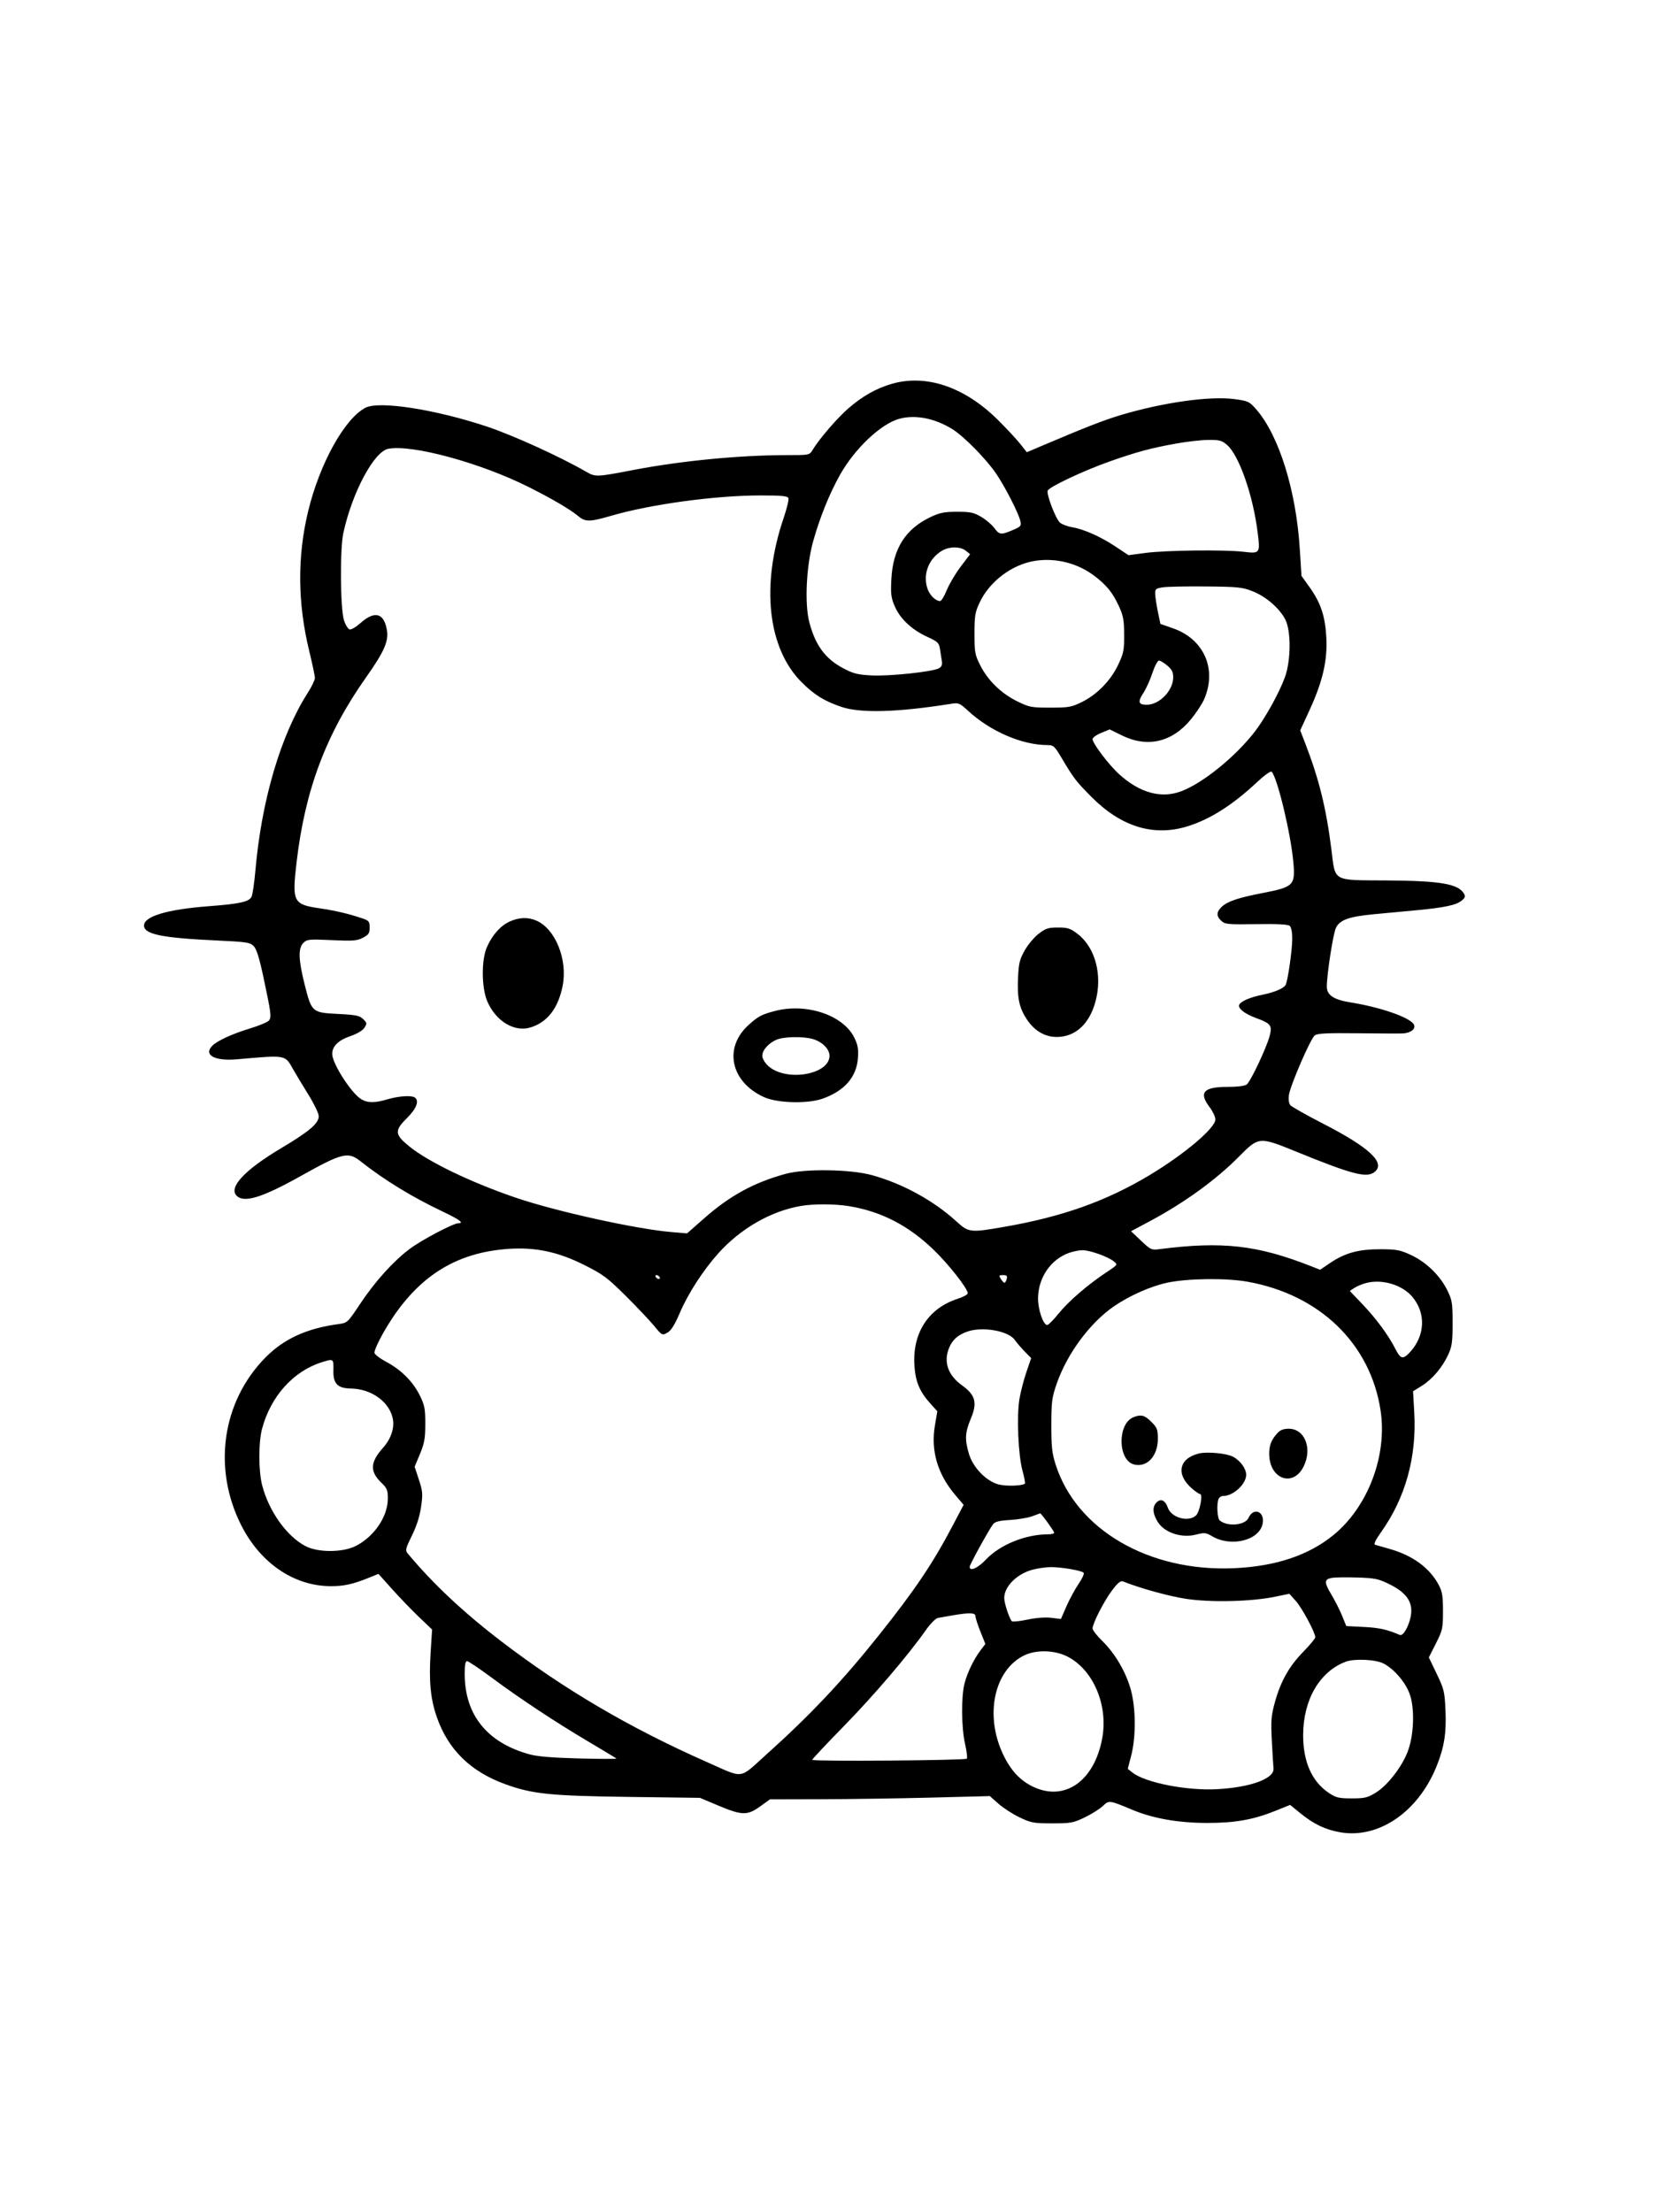 <svg xmlns="http://www.w3.org/2000/svg" width="864" height="1152" viewBox="0 0 864 1152" version="1.1">
	<path d="M 464.500 199.867 C 456.457 202.178, 449.212 206.255, 441.910 212.578 C 436.077 217.629, 426.649 228.564, 423.225 234.250 C 421.569 236.999, 421.565 237, 409.864 237 C 385.363 237, 354.860 239.946, 330 244.713 C 310.363 248.478, 310.170 248.484, 305 245.505 C 291.497 237.724, 266.896 226.543, 253.500 222.098 C 226.475 213.131, 197.465 208.640, 190.348 212.320 C 179.511 217.924, 166.551 241.267, 160.530 266.028 C 154.766 289.731, 154.948 314.054, 161.079 339.159 C 162.686 345.738, 164 351.985, 164 353.041 C 164 354.097, 162.354 357.534, 160.343 360.678 C 146.221 382.754, 136.197 416.732, 133.008 453.338 C 132.441 459.848, 131.524 466.020, 130.972 467.052 C 129.589 469.636, 124.771 470.691, 108.872 471.892 C 87.202 473.528, 75 477.155, 75 481.960 C 75 486.532, 84.304 488.433, 113.244 489.770 C 128.312 490.467, 130.198 490.754, 132.078 492.634 C 133.580 494.136, 135.003 498.630, 137.137 508.612 C 141.212 527.675, 141.472 529.727, 140.034 531.459 C 139.359 532.273, 134.916 534.125, 130.160 535.575 C 120.911 538.396, 113.225 541.918, 110.611 544.532 C 105.793 549.349, 111.734 552.647, 123.391 551.626 C 149.304 549.358, 148.317 549.184, 152.625 556.768 C 154.104 559.371, 157.718 565.374, 160.657 570.108 C 163.595 574.843, 166 579.852, 166 581.240 C 166 584.989, 161.128 589.148, 146.588 597.809 C 127.423 609.225, 118.892 618.321, 123.256 622.685 C 127.124 626.553, 136.506 623.664, 156.630 612.409 C 178.176 600.359, 181.251 599.590, 187.656 604.650 C 200.138 614.512, 214.570 623.340, 230.750 631.011 C 239.350 635.089, 241.880 637, 238.677 637 C 236.067 637, 219.377 645.820, 213.300 650.411 C 204.695 656.911, 195.344 667.291, 187.564 678.978 C 181.025 688.800, 180.931 688.887, 176.235 689.521 C 159.697 691.753, 147.836 697.192, 138.211 706.955 C 115.634 729.857, 110.630 764.616, 125.638 794.280 C 135.671 814.111, 153.242 826.012, 172.460 825.994 C 179.125 825.988, 183.823 824.953, 191.801 821.731 L 197.101 819.590 204.225 827.545 C 208.143 831.920, 214.428 838.439, 218.191 842.031 L 225.033 848.561 224.266 860.531 C 223.311 875.455, 224.202 884.753, 227.491 894.169 C 233.403 911.096, 245.011 922.494, 263.038 929.073 C 277.156 934.225, 286.506 935.191, 327.500 935.729 L 364.500 936.214 374 940.205 C 386.405 945.417, 389.195 945.484, 395.815 940.728 L 401.005 937 427.752 936.937 C 442.464 936.903, 468.225 936.520, 485 936.087 L 515.500 935.299 520 939.289 C 522.475 941.484, 527.425 944.679, 531 946.390 C 536.998 949.260, 538.310 949.500, 548 949.500 C 557.728 949.500, 558.978 949.269, 565 946.356 C 568.575 944.627, 572.784 941.978, 574.353 940.470 C 577.561 937.387, 577.683 937.403, 589.951 942.540 C 600.481 946.950, 613.728 949.268, 628.500 949.286 C 643.248 949.304, 652.749 947.617, 664.399 942.913 L 671.891 939.888 677.271 944.271 C 684.179 949.897, 690.210 952.785, 697.873 954.134 C 717.887 957.660, 738.426 943.690, 748.070 919.992 C 752.126 910.025, 753.331 902.537, 752.799 890.587 C 752.369 880.927, 752.042 879.569, 748.238 871.639 L 744.139 863.098 747.820 855.799 C 751.291 848.915, 751.500 847.960, 751.497 839 C 751.495 831.021, 751.128 828.813, 749.206 825.209 C 744.501 816.387, 735.533 809.878, 723.457 806.520 C 720.181 805.609, 716.912 804.673, 716.193 804.441 C 715.300 804.153, 716.294 802.033, 719.325 797.759 C 731.997 779.892, 737.859 758.691, 736.539 735.500 L 735.913 724.500 740.450 721.675 C 745.914 718.275, 751.153 712.095, 754.231 705.420 C 756.173 701.209, 756.500 698.842, 756.500 689 C 756.500 678.493, 756.264 677.019, 753.764 671.929 C 750.011 664.288, 742.860 657.311, 735 653.623 C 729.212 650.908, 727.460 650.570, 719 650.537 C 707.658 650.493, 700.544 652.417, 692.854 657.611 L 687.500 661.226 683 659.450 C 654.936 648.369, 636.614 646.288, 604 650.476 C 599.673 651.032, 599.299 650.864, 594.267 646.107 L 589.034 641.160 598.767 635.963 C 616.906 626.279, 633.373 614.332, 645.477 602.077 C 655.499 591.928, 655.892 591.895, 674.777 599.597 C 704.363 611.664, 711.808 613.596, 715.912 610.272 C 721.765 605.533, 713.166 597.507, 688.890 585.051 C 680.304 580.645, 672.708 576.353, 672.009 575.511 C 671.233 574.576, 670.943 572.526, 671.264 570.240 C 671.974 565.178, 682.525 540.833, 684.732 539.163 C 686.100 538.129, 691.142 537.880, 707 538.063 C 718.275 538.194, 728.876 538.233, 730.559 538.150 C 734.586 537.952, 737.295 535.932, 736.457 533.750 C 735.059 530.105, 719.482 524.582, 703.275 521.986 C 694.561 520.589, 691 518.195, 691 513.734 C 691 507.533, 694.253 486.427, 695.687 483.328 C 697.675 479.029, 702.414 477.307, 715.670 476.066 C 721.627 475.509, 731.649 474.567, 737.943 473.974 C 752.391 472.613, 758.380 471.330, 761.239 468.982 C 763.063 467.484, 763.289 466.775, 762.408 465.313 C 759.352 460.241, 750.097 458.670, 722.194 458.486 C 693.531 458.297, 695.522 459.408, 693.392 442.415 C 690.685 420.814, 686.943 405.660, 679.692 386.922 L 677.147 380.344 681.950 369.907 C 688.842 354.930, 691.375 344.021, 690.747 332.019 C 690.161 320.815, 687.841 313.896, 681.877 305.568 L 677.800 299.874 676.929 285.954 C 675.017 255.410, 666.093 226.769, 654.258 213.188 C 650.708 209.115, 650.085 208.819, 643 207.848 C 630.346 206.113, 606.056 209.496, 583.893 216.080 C 575.161 218.674, 565.266 222.528, 542.631 232.154 L 534.762 235.500 531.196 231 C 529.234 228.525, 523.985 222.900, 519.530 218.500 C 502.292 201.472, 482.378 194.729, 464.500 199.867 M 468.094 218.159 C 458.567 220.897, 445.102 233.695, 437.469 247.269 C 431.972 257.043, 426.888 269.647, 423.452 282.015 C 419.909 294.771, 418.982 314.428, 421.473 323.956 C 424.624 336.005, 429.738 342.982, 439.057 347.950 C 444.351 350.771, 446.568 351.336, 453.891 351.727 C 463.045 352.216, 485.555 349.844, 488.937 348.034 C 490.399 347.251, 490.826 346.221, 490.513 344.230 C 490.277 342.729, 489.837 339.905, 489.535 337.955 C 489.040 334.754, 488.391 334.136, 482.849 331.593 C 474.832 327.913, 468.770 322.218, 465.989 315.752 C 464.056 311.260, 463.816 309.314, 464.225 301.485 C 465.053 285.660, 471.624 275.349, 484.825 269.160 C 489.488 266.974, 491.927 266.500, 498.500 266.500 C 505.358 266.500, 507.142 266.879, 511 269.152 C 513.475 270.611, 516.526 273.199, 517.780 274.902 C 520.459 278.543, 521.332 278.644, 527.442 276.025 C 531.692 274.203, 531.999 273.833, 531.387 271.275 C 530.382 267.067, 523.570 253.735, 518.847 246.732 C 513.766 239.197, 502.131 227.338, 496.106 223.553 C 486.887 217.762, 476.461 215.755, 468.094 218.159 M 612.500 230.980 C 599.093 233.407, 592.052 235.309, 577.637 240.399 C 564.233 245.133, 546.384 253.558, 545.637 255.504 C 544.894 257.440, 549.836 270.301, 552.038 272.163 C 553.120 273.077, 555.917 274.140, 558.253 274.525 C 564.400 275.538, 573.175 279.435, 580.947 284.604 L 587.726 289.111 596.526 287.940 C 607.105 286.532, 637.708 286.171, 647.609 287.337 C 656.235 288.353, 656.352 288.194, 654.977 277.237 C 652.522 257.673, 645.213 236.881, 638.932 231.596 C 636.253 229.342, 634.967 229.011, 629.173 229.085 C 625.503 229.132, 618 229.984, 612.500 230.980 M 202.208 233.711 C 194.793 235.131, 183.427 256.408, 178.817 277.500 C 176.987 285.871, 177.212 316.956, 179.145 322.994 C 179.937 325.466, 181.282 327.623, 182.134 327.787 C 182.986 327.951, 185.442 326.509, 187.591 324.582 C 195.222 317.742, 200.149 319.141, 201.560 328.549 C 202.388 334.074, 199.840 339.725, 190.687 352.667 C 169.814 382.179, 158.863 411.318, 154.449 449.083 C 152.039 469.698, 152.685 470.982, 166.500 473.010 C 174.692 474.213, 181.428 475.792, 188.500 478.166 C 192.148 479.390, 192.500 479.817, 192.500 483.004 C 192.500 485.985, 191.984 486.769, 189 488.327 C 185.946 489.921, 183.877 490.079, 172.754 489.573 C 160.905 489.033, 159.866 489.134, 158.004 490.996 C 155.246 493.754, 155.401 499.671, 158.563 512.288 C 162.295 527.181, 162.431 527.305, 175.920 527.996 C 185.495 528.486, 187.302 528.858, 189.162 530.717 C 191.161 532.716, 191.204 533.040, 189.765 535.236 C 188.835 536.656, 185.921 538.382, 182.484 539.550 C 176.199 541.686, 172.990 544.851, 173.018 548.885 C 173.053 553.885, 182.992 569.337, 188.154 572.417 C 191.503 574.414, 195.225 574.419, 201.903 572.436 C 207.471 570.783, 214.080 570.314, 215.907 571.442 C 218.514 573.054, 216.951 577.316, 211.944 582.244 C 205.304 588.780, 205.492 590.815, 213.316 597.107 C 223.334 605.163, 245.318 615.739, 268.500 623.655 C 289.433 630.804, 331.426 640.071, 349.844 641.607 L 357.820 642.273 366.776 634.386 C 380.136 622.623, 392.696 615.774, 409.173 611.268 C 419.183 608.530, 442.882 608.877, 454 611.924 C 469.944 616.293, 486.036 625.083, 498 635.956 C 504.511 641.873, 505.204 641.958, 522.620 638.945 C 553.229 633.652, 576.171 625.494, 598.880 611.830 C 616.983 600.936, 633.023 587.336, 632.972 582.922 C 632.957 581.590, 631.607 578.732, 629.972 576.572 C 624.194 568.935, 626.738 566, 639.138 566 C 644.368 566, 648.255 565.521, 649.280 564.750 C 651.276 563.249, 659.515 545.843, 661.185 539.596 C 662.683 533.997, 661.917 532.967, 654.143 530.132 C 648.057 527.913, 644.338 524.880, 645.465 523.056 C 646.592 521.234, 651.237 519.282, 657.500 518 C 663.732 516.724, 668.408 514.767, 669.518 512.970 C 670.625 511.180, 672.992 494.778, 672.996 488.872 C 672.999 485.339, 672.493 482.824, 671.638 482.114 C 670.719 481.352, 665.058 481.068, 654.258 481.242 C 639.703 481.476, 638.047 481.326, 636.120 479.595 C 633.387 477.139, 633.435 474.879, 636.278 472.208 C 639.306 469.364, 644.923 467.473, 657.626 465.022 C 673.721 461.916, 674.628 461.009, 673.578 449.086 C 672.263 434.163, 665.227 404.827, 662.248 401.848 C 661.782 401.382, 658.498 403.719, 654.950 407.042 C 642.006 419.166, 630.394 426.569, 618.500 430.280 C 600.887 435.775, 583.933 430.599, 568.429 414.992 C 560.420 406.929, 559.130 405.246, 552.911 394.750 C 549.271 388.607, 548.618 388, 545.640 388 C 532.263 388, 515.745 380.859, 504 369.997 C 499.848 366.158, 499.191 365.885, 495.500 366.474 C 467.306 370.971, 448.063 371.501, 438.038 368.056 C 429.161 365.006, 424.033 361.815, 417.486 355.269 C 399.779 337.561, 396.198 304.758, 408.142 269.665 C 409.795 264.806, 410.904 260.193, 410.606 259.415 C 410.173 258.288, 407.200 258, 395.988 258 C 372.638 258, 339.072 262.562, 318.500 268.531 C 306.956 271.881, 304.852 271.895, 300.993 268.648 C 297.044 265.325, 287.233 259.577, 275.307 253.599 C 250.183 241.006, 214.629 231.333, 202.208 233.711 M 490.411 286.891 C 483.615 291.035, 480.552 299.081, 482.974 306.422 C 484.120 309.894, 487.251 313, 489.606 313 C 490.245 313, 491.812 310.427, 493.088 307.283 C 494.364 304.139, 497.617 298.649, 500.316 295.083 L 505.223 288.599 503.001 286.800 C 500.116 284.464, 494.323 284.506, 490.411 286.891 M 539.357 292.003 C 527.295 293.768, 515.401 302.641, 510.188 313.764 C 507.805 318.848, 507.500 320.693, 507.500 330 C 507.500 339.679, 507.735 340.965, 510.500 346.446 C 514.475 354.325, 521.415 361.094, 529.698 365.173 C 536.056 368.303, 537.077 368.500, 546.978 368.500 C 556.506 368.500, 558.045 368.233, 563.268 365.668 C 571.293 361.727, 578.407 354.475, 582.291 346.275 C 585.181 340.172, 585.495 338.607, 585.454 330.500 C 585.416 322.905, 584.989 320.589, 582.720 315.662 C 579.456 308.577, 576.281 304.666, 569.858 299.818 C 561.222 293.299, 550.054 290.438, 539.357 292.003 M 605.500 305.854 C 601.826 306.447, 601.510 306.745, 601.627 309.500 C 601.697 311.150, 602.335 315.290, 603.044 318.699 L 604.334 324.898 610.917 327.197 C 627.095 332.845, 633.946 348.564, 627.066 364.246 C 626.039 366.586, 623.004 371.192, 620.320 374.483 C 610.516 386.503, 597.615 389.531, 584.248 382.951 L 577.920 379.835 573.464 381.668 C 571.013 382.675, 569.006 384.118, 569.004 384.873 C 568.998 387.143, 577.561 398.420, 583.014 403.323 C 593.743 412.969, 604.796 415.954, 615.236 412.026 C 626.475 407.796, 643.474 394.008, 653.507 380.985 C 658.906 373.977, 666.135 360.934, 669.128 352.801 C 672.369 343.996, 672.459 328.431, 669.304 322.455 C 666.234 316.641, 659.256 310.634, 652.419 307.922 C 647.037 305.787, 644.821 305.557, 628 305.391 C 617.825 305.291, 607.700 305.499, 605.500 305.854 M 600.140 350.522 C 598.963 354.109, 596.832 358.808, 595.405 360.964 C 592.415 365.483, 592.864 367, 597.191 367 C 603.851 367, 611 359.607, 611 352.721 C 611 349.992, 610.293 348.583, 607.923 346.589 C 606.231 345.165, 604.269 344, 603.564 344 C 602.859 344, 601.318 346.935, 600.140 350.522 M 265.459 479.880 C 260.722 482.031, 256.537 486.689, 253.675 492.992 C 250.597 499.772, 250.715 514.581, 253.904 521.742 C 258.425 531.890, 267.894 537.547, 276.197 535.059 C 285.033 532.412, 290.746 525.031, 293.030 513.312 C 295.695 499.635, 289.209 483.624, 279.282 479.377 C 274.922 477.511, 270.303 477.679, 265.459 479.880 M 540.930 486.250 C 538.606 488.038, 535.325 491.955, 533.639 494.956 C 530.988 499.675, 530.521 501.632, 530.180 509.456 C 529.725 519.898, 530.832 524.960, 534.893 531.007 C 538.807 536.835, 544.209 539.988, 550.290 539.995 C 559.986 540.005, 567.345 533.293, 570.528 521.536 C 574.258 507.755, 570.434 493.365, 561.162 486.293 C 557.418 483.437, 556.069 483, 551 483 C 545.940 483, 544.589 483.436, 540.930 486.250 M 403.197 526.559 C 396.535 528.352, 394.786 529.295, 389.839 533.764 C 376.681 545.652, 380.528 563.478, 397.949 571.343 C 404.879 574.472, 420.565 574.883, 428.355 572.140 C 439.790 568.113, 446.092 560.882, 446.809 550.965 C 447.143 546.340, 446.761 544.137, 444.986 540.471 C 439.212 528.543, 419.817 522.086, 403.197 526.559 M 404.388 541.433 C 400.181 543.264, 397 546.861, 397 549.787 C 397 551.176, 398.271 553.385, 399.999 554.999 C 409.090 563.491, 432 559.754, 432 549.778 C 432 546.229, 428.124 542.407, 423.114 541.015 C 418.033 539.604, 408.081 539.826, 404.388 541.433 M 417 628.010 C 401.425 630.693, 385.598 639.801, 374.027 652.740 C 366.164 661.532, 358.400 673.530, 354.123 683.500 C 351.322 690.028, 349.512 692.912, 347.536 694 C 344.850 695.478, 344.750 695.426, 340.714 690.500 C 338.460 687.750, 331.784 680.699, 325.878 674.832 C 316.244 665.262, 314.016 663.602, 304.230 658.704 C 290.523 651.842, 278.770 649.370, 264.593 650.366 C 238.506 652.200, 219.392 663.684, 204.128 686.696 C 199.471 693.717, 195 702.392, 195 704.408 C 195 705.219, 197.758 707.353, 201.129 709.150 C 208.965 713.326, 215.114 719.496, 218.682 726.761 C 221.143 731.773, 221.499 733.640, 221.489 741.500 C 221.480 749.047, 221.032 751.573, 218.712 757.146 L 215.946 763.793 218.154 770.520 C 220.148 776.594, 220.258 777.973, 219.286 784.719 C 218.574 789.660, 216.958 794.724, 214.515 799.667 C 211.283 806.206, 210.995 807.354, 212.217 808.822 C 225.448 824.716, 241.456 839.737, 261.361 854.936 C 293.937 879.809, 328.045 899.832, 367.837 917.443 C 387.926 926.333, 384.533 926.734, 399 913.758 C 421.855 893.258, 438.828 875.265, 457.857 851.364 C 476.554 827.879, 485.738 814.242, 496.070 794.619 L 501.849 783.642 497.547 778.571 C 488.272 767.640, 484.690 755.478, 486.889 742.389 L 488.146 734.905 484.617 730.997 C 478.908 724.678, 476.725 719.446, 476.211 710.845 C 475.207 694.032, 483.545 681.266, 498.750 676.337 C 501.637 675.401, 504 674.113, 504 673.474 C 504 670.974, 493.850 658.097, 485.886 650.494 C 472.753 637.956, 458.698 630.774, 442 628.068 C 434.665 626.880, 423.710 626.855, 417 628.010 M 556.748 652.427 C 547.277 655.807, 540.812 665.177, 540.609 675.819 C 540.496 681.750, 543.286 690.003, 545.402 689.996 C 546.006 689.994, 548.696 687.275, 551.380 683.954 C 556.544 677.565, 566.641 668.870, 576.351 662.451 C 582.183 658.595, 582.195 658.577, 580.060 656.848 C 576.998 654.368, 567.490 650.992, 563.712 651.044 C 561.946 651.068, 558.812 651.690, 556.748 652.427 M 341.500 665 C 341.840 665.550, 342.568 666, 343.118 666 C 343.668 666, 343.840 665.550, 343.500 665 C 343.160 664.450, 342.432 664, 341.882 664 C 341.332 664, 341.160 664.450, 341.500 665 M 521.232 666 C 521.919 667.100, 522.770 668, 523.124 668 C 523.477 668, 524.002 667.100, 524.290 666 C 524.706 664.408, 524.320 664, 522.398 664 C 520.233 664, 520.113 664.207, 521.232 666 M 607.990 667.937 C 599.435 669.743, 588.280 674.670, 580.208 680.209 C 567.683 688.803, 555.803 704.832, 550.343 720.500 C 547.835 727.700, 547.553 729.850, 547.528 742 C 547.505 753.224, 547.874 756.680, 549.718 762.500 C 560.497 796.521, 598.261 818.559, 642.500 816.645 C 664.220 815.706, 681.549 809.938, 694.477 799.346 C 712.478 784.598, 722.556 757.960, 719.003 734.519 C 713.720 699.668, 687.198 674.060, 649.500 667.413 C 638.404 665.457, 618.554 665.707, 607.990 667.937 M 711.733 668.051 C 709.662 668.560, 706.844 669.711, 705.472 670.610 L 702.978 672.244 709.865 679.495 C 716.999 687.005, 723.144 695.404, 726.880 702.750 C 729.409 707.724, 730.701 707.989, 734.199 704.250 C 742.248 695.647, 742.758 683.750, 735.444 675.206 C 730.204 669.084, 720.031 666.014, 711.733 668.051 M 503.684 693.449 C 498.865 695.167, 496.094 697.625, 494.362 701.718 C 491.236 709.103, 493.608 716.094, 501.054 721.443 C 508.026 726.452, 509.084 730.485, 505.598 738.768 C 502.583 745.932, 502.386 749.568, 504.611 757.068 C 506.717 764.171, 513.571 771.269, 519.991 772.998 C 523.923 774.056, 532.553 773.781, 533.776 772.557 C 534.015 772.318, 533.440 769.283, 532.497 765.811 C 530.257 757.558, 529.415 737.194, 530.948 728.337 C 531.599 724.577, 533.235 718.291, 534.585 714.369 L 537.038 707.238 533.735 703.869 C 531.918 702.016, 529.540 699.247, 528.452 697.715 C 525.091 692.983, 511.535 690.649, 503.684 693.449 M 167.500 709.402 C 152.674 714.103, 140.964 727.179, 136.475 744.045 C 134.570 751.204, 134.605 766.062, 136.543 773.505 C 140.066 787.028, 149.254 799.932, 159.042 805.102 C 165.581 808.555, 178.494 808.525, 185.317 805.039 C 194.912 800.138, 201.938 789.768, 201.978 780.446 C 201.997 775.972, 201.600 775.004, 198.510 772.010 C 192.518 766.202, 192.785 761.420, 199.524 753.881 C 203.482 749.452, 205.415 743.946, 204.656 739.265 C 203.206 730.335, 193.673 723.253, 182.861 723.076 C 175.778 722.960, 173.467 720.584, 173.630 713.585 C 173.772 707.466, 173.719 707.430, 167.500 709.402 M 590.256 738.029 C 581.848 741.409, 582.122 760.487, 590.609 762.617 C 597.377 764.315, 603 758.250, 603 749.252 C 603 744.385, 602.635 743.435, 599.600 740.400 C 596.124 736.924, 594.211 736.439, 590.256 738.029 M 665.299 746.250 C 662.102 749.761, 661 752.524, 661 757.033 C 661 770.272, 673.531 774.798, 678.985 763.530 C 683.543 754.116, 679.477 744, 671.135 744 C 668.482 744, 666.735 744.674, 665.299 746.250 M 624.275 756.920 C 613.764 759.582, 612.286 768.014, 621.041 775.381 C 622.753 776.821, 624.514 778, 624.954 778 C 626.632 778, 624.805 787.498, 622.791 789.250 C 618.722 792.789, 610 790.308, 608.183 785.094 C 606.740 780.956, 604.193 780.044, 601.919 782.851 C 600.061 785.146, 600.428 788.530, 602.974 792.568 C 606.495 798.155, 615.296 801.071, 622.816 799.144 C 627.269 798.002, 628.015 798.076, 631.241 799.980 C 641.194 805.852, 655.943 802.152, 657.590 793.370 C 658.780 787.030, 652.828 784.692, 650.198 790.465 C 648.449 794.303, 639.261 795.122, 635.256 791.797 C 633.959 790.721, 633.535 783.376, 634.607 780.582 C 634.941 779.712, 636.088 779, 637.157 779 C 642.327 779, 649 772.802, 649 768 C 649 764.762, 645.898 760.516, 642.098 758.551 C 638.662 756.774, 628.518 755.846, 624.275 756.920 M 537.500 789.605 C 535.300 790.411, 530.125 791.273, 526 791.521 C 520.365 791.860, 518.173 792.411, 517.185 793.736 C 514.823 796.905, 505 814.771, 505 815.900 C 505 818.511, 509.215 816.629, 513.499 812.104 C 520.790 804.404, 534.061 799, 545.684 799 C 547.508 799, 549 798.615, 549 798.144 C 549 797.352, 542.163 787.912, 541.704 788.070 C 541.592 788.109, 539.700 788.800, 537.500 789.605 M 537.667 817.434 C 529.570 819.610, 523 826.192, 523 832.128 C 523 834.799, 525.547 842.628, 526.940 844.240 C 527.292 844.647, 530.937 844.276, 535.040 843.415 C 539.622 842.454, 544.432 842.088, 547.509 842.467 L 552.518 843.084 555.424 836.415 C 557.022 832.747, 559.871 827.504, 561.756 824.764 C 563.641 822.024, 564.804 819.418, 564.341 818.972 C 563.118 817.794, 552.382 815.989, 547.066 816.067 C 544.555 816.105, 540.325 816.719, 537.667 817.434 M 693.691 821.657 C 689.591 822.368, 689.527 823.972, 693.345 830.312 C 695.225 833.435, 697.748 838.415, 698.951 841.379 L 701.138 846.767 710.319 847.232 C 718.303 847.636, 722.426 848.552, 729.038 851.391 C 731.168 852.305, 735 844.223, 735 838.818 C 735 833.111, 731.493 828.860, 723.562 824.956 C 717.819 822.129, 716.035 821.758, 706.817 821.480 C 701.143 821.309, 695.236 821.388, 693.691 821.657 M 579.160 828.177 C 574.963 833.742, 569.002 845.394, 569.001 848.038 C 569 848.883, 571.285 851.808, 574.078 854.538 C 580.754 861.062, 586.401 870.727, 588.944 879.980 C 591.573 889.543, 591.645 904.584, 589.109 914.309 L 587.334 921.118 589.800 923.057 C 596.497 928.326, 617.964 932.551, 633.771 931.712 C 651.307 930.781, 663.823 926.175, 663.240 920.868 C 663.096 919.565, 662.702 913.094, 662.364 906.488 C 661.827 896.015, 662.028 893.456, 663.930 886.523 C 666.928 875.593, 671.373 867.683, 678.750 860.145 C 682.188 856.632, 685 853.238, 685 852.601 C 685 850.193, 678.108 837.345, 674.873 833.723 L 671.500 829.946 664 831.497 C 651.613 834.059, 630.324 834.544, 617.500 832.558 C 608.518 831.167, 593.878 827.114, 584.838 823.515 C 583.617 823.029, 582.108 824.268, 579.160 828.177 M 496 841.202 C 492.975 841.718, 489.559 842.324, 488.410 842.549 C 487.257 842.775, 484.419 845.667, 482.081 849 C 472.990 861.960, 454.801 883.245, 439.265 899.102 C 430.319 908.233, 423 916.027, 423 916.423 C 423 917.334, 502.597 916.739, 503.514 915.820 C 503.887 915.447, 503.474 911.983, 502.596 908.123 C 500.657 899.596, 500.535 883.330, 502.359 876.500 C 503.901 870.729, 507.224 863.898, 510.730 859.293 L 513.172 856.086 510.586 849.622 C 509.164 846.068, 508 842.448, 508 841.579 C 508 839.778, 504.909 839.681, 496 841.202 M 533.271 862.095 C 517.718 869.793, 512.760 893.162, 522.365 913.500 C 526.372 921.984, 531.366 927.331, 538.299 930.559 C 554.756 938.221, 570.095 927.238, 574.080 904.940 C 577.164 887.682, 569.193 869.261, 555.739 862.557 C 549.019 859.208, 539.498 859.013, 533.271 862.095 M 700.885 865.318 C 687.278 870.411, 678.715 885.131, 678.672 903.500 C 678.640 917.480, 683.265 927.838, 692.169 933.731 C 695.826 936.151, 697.320 936.500, 704.005 936.500 C 710.778 936.500, 712.222 936.152, 716.578 933.465 C 722.557 929.779, 729.988 920.245, 733.057 912.324 C 736.435 903.605, 736.898 889.386, 734.049 881.823 C 731.788 875.819, 725.907 869.038, 720.568 866.276 C 716.449 864.147, 705.446 863.611, 700.885 865.318 M 242.012 871.750 C 242.049 892.957, 253.605 907.361, 275.500 913.492 C 279.790 914.693, 287.199 915.323, 301.500 915.702 C 312.500 915.994, 321.275 916.011, 321 915.739 C 320.725 915.468, 314.200 911.520, 306.500 906.967 C 289.237 896.758, 271.007 884.705, 255.944 873.542 C 249.650 868.877, 243.938 865.047, 243.250 865.030 C 242.369 865.009, 242.004 866.994, 242.012 871.750" stroke="none" fill="black" fill-rule="evenodd"/>
</svg>